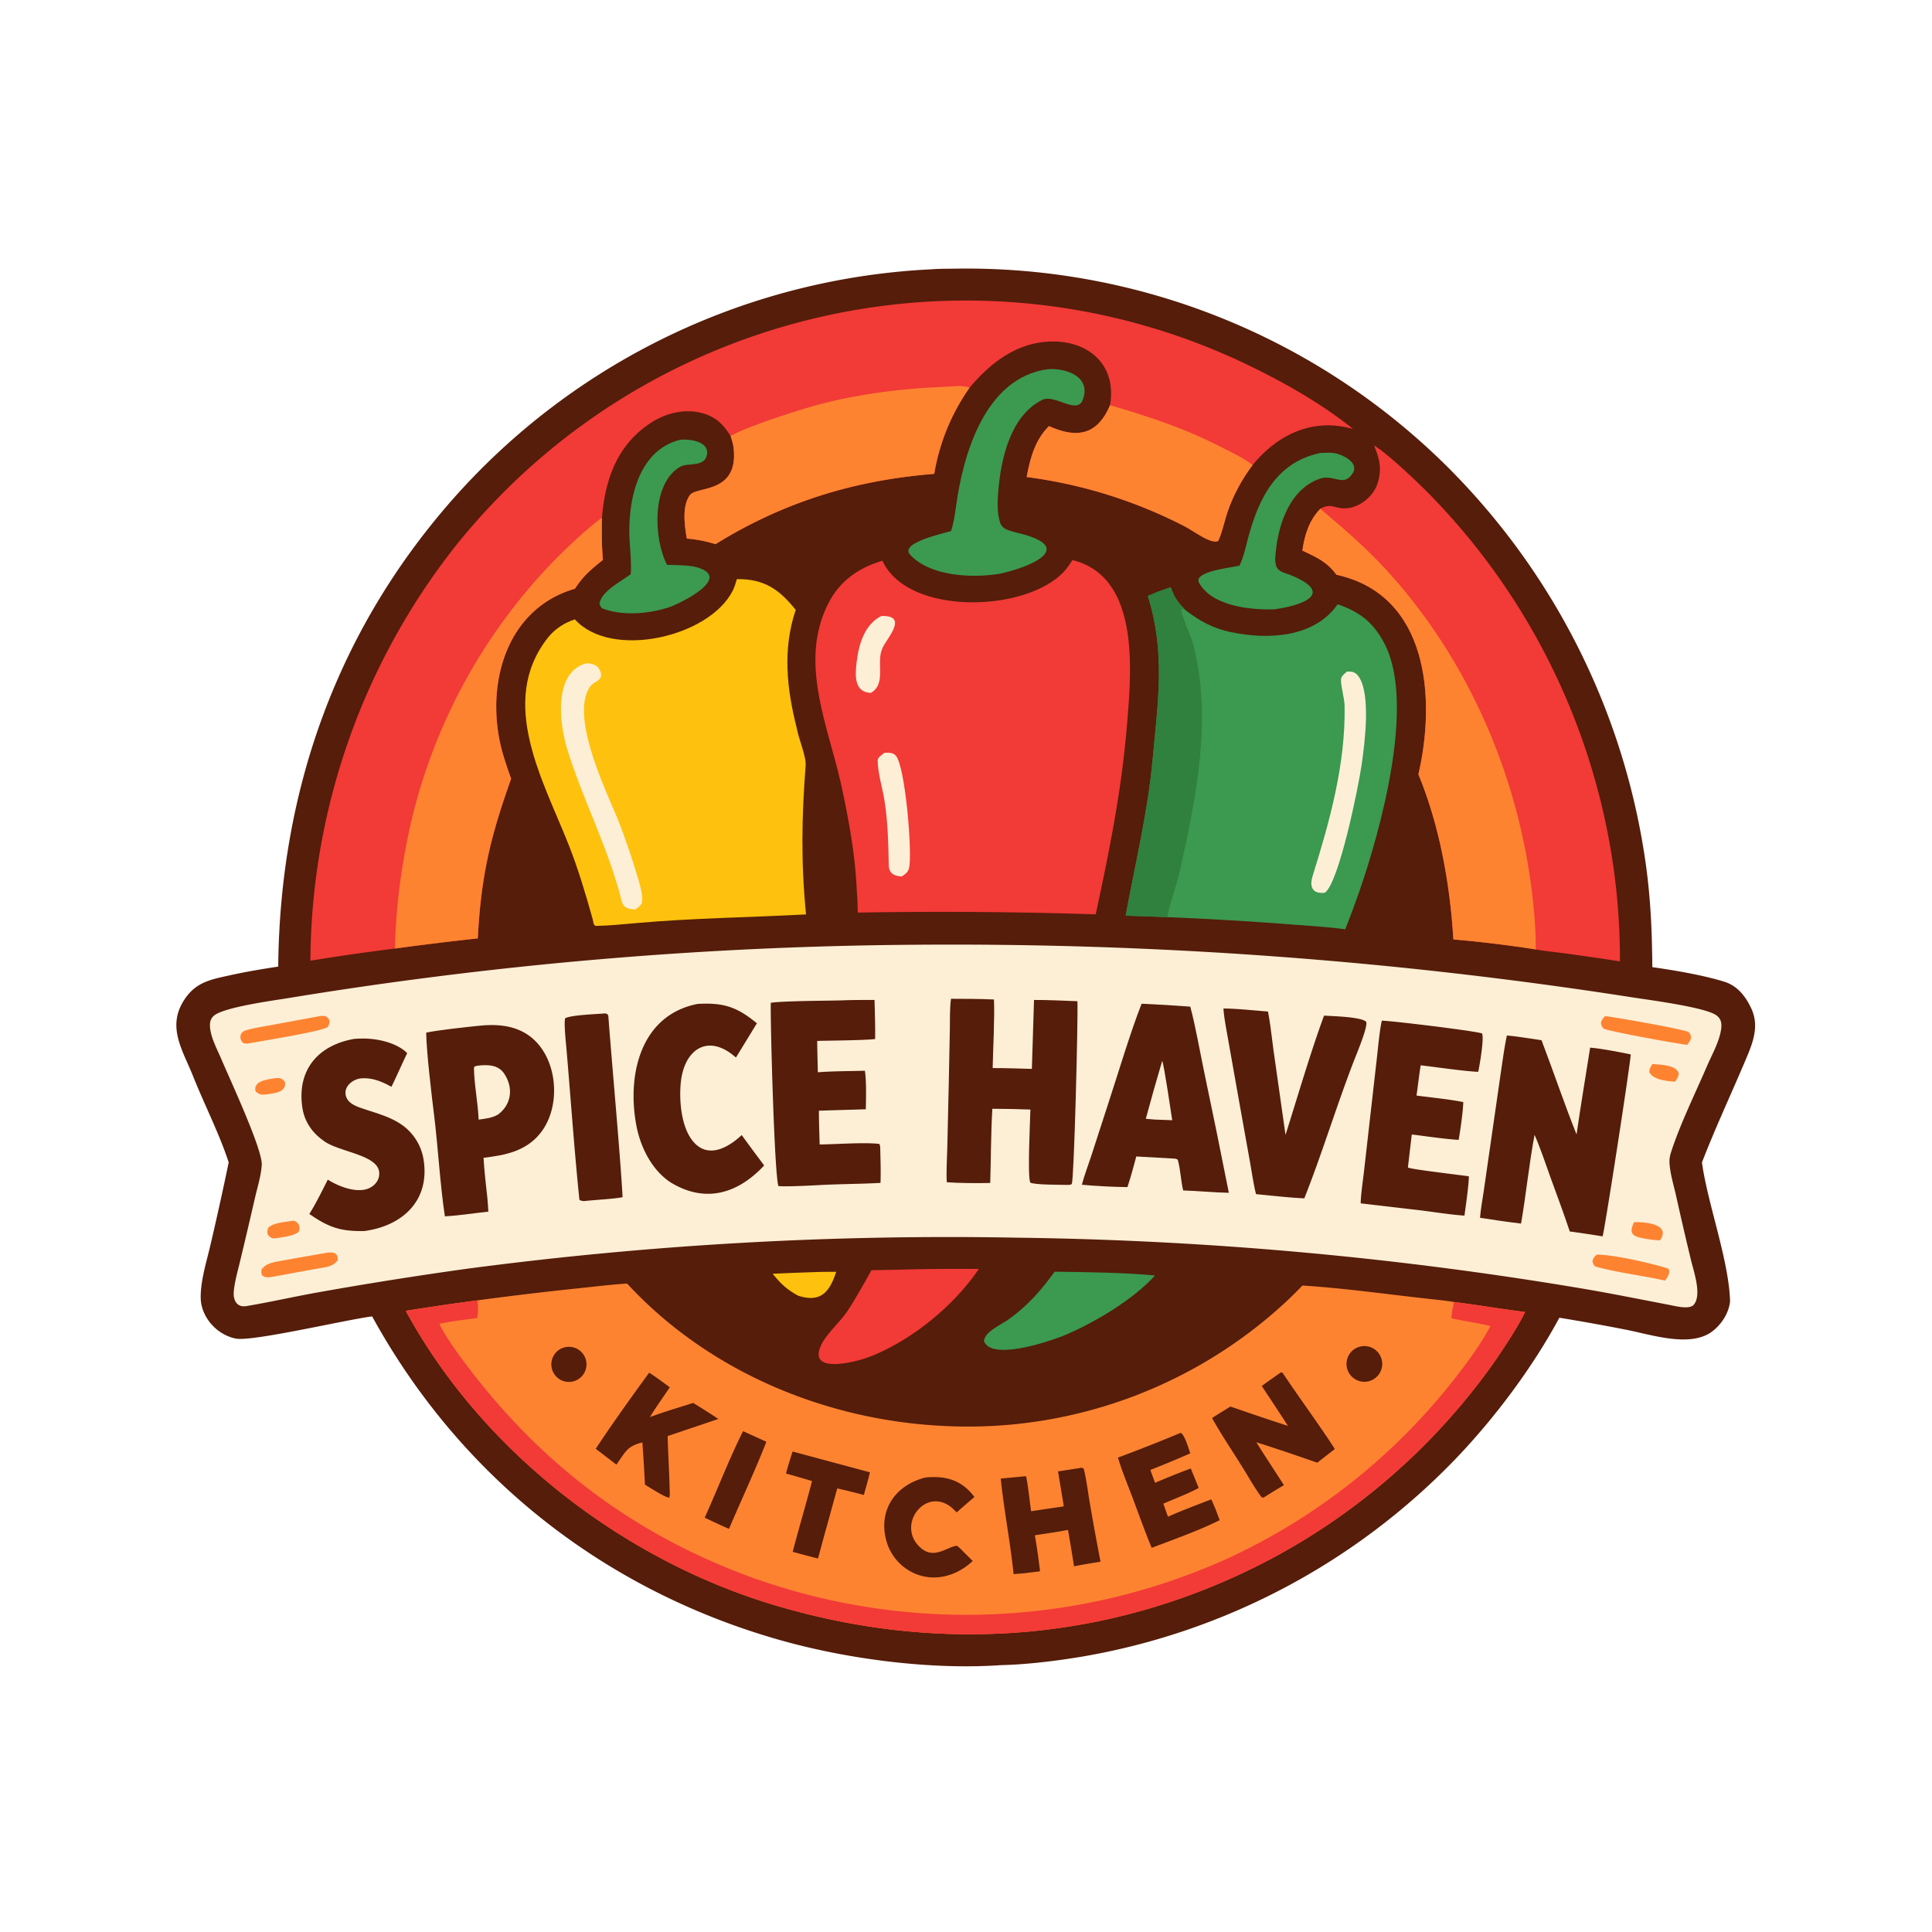 <svg xmlns="http://www.w3.org/2000/svg" width="1328" height="1328" preserveAspectRatio="none" style="display:block" viewBox="0 0 2048 2048"><path fill="#551D0A" d="M988.179 285.434c6.146-.604 16.971-.559 23.291-.622 193.77-3.515 380.83 70.872 519.27 206.486a739.9 739.9 0 0 1 213.97 425.39c5.18 37.448 6.47 70.986 6.84 108.532 23.65 3.36 54.63 8.57 77.39 15.79 13.24 4.53 21.73 15.63 27.33 27.65 9.53 19.92.95 38.87-7 57.58-15 35.29-31.28 70.15-45.11 105.96 5.64 42.71 28.69 103.88 29.79 147.55-1.47 12.37-8.99 23.99-18.73 31.47-23.09 17.75-64.62 3.59-91.5-1.65-23.51-4.64-47.1-8.87-70.76-12.71-28 52.21-68 105.63-108.73 148.31a717.2 717.2 0 0 1-396.35 210.78c-27.07 4.58-58.96 8.53-86.48 9.15-75.302 5.27-164.684-6.46-237.084-27.26-185.397-53.27-336.877-173.08-429.827-342.4-27.616 3.47-126.829 26.92-144.399 23.53-12.446-2.4-23.644-10.49-30.428-21.11-4.25-6.66-6.836-14.41-6.908-22.34-.169-18.54 6.483-38.84 10.589-56.85a3703 3703 0 0 0 19.093-86.48c-9.954-30.45-25.745-61.25-37.7-91.24-11.414-28.62-29.337-53.98-7.422-83.97 12.489-17.09 29.028-19.16 48.306-23.56 16.441-3.55 32.807-6.3 49.316-8.78 1.724-188.564 63.876-361.243 190.944-502.085C615.098 379.836 795.867 294.5 988.179 285.434"/><path fill="#FDEFD6" d="M971.181 1001.47a4677 4677 0 0 1 756.989 55.44c17.52 2.81 80.52 10.73 91.7 19.68 4.5 3.61 5.35 8.04 4.7 13.56-1.6 13.45-9.96 28.03-15.31 40.46-12.28 28.52-28.2 60.9-37.68 90.17-1.22 3.74-2.08 7.55-1.87 11.51.59 11.64 4.42 23.8 6.98 35.18 5.09 22.93 10.4 45.81 15.93 68.65 2.92 12.11 11.68 36.87 2.7 47.14-4.86 5.11-19.62 1.18-25.94-.04-28.06-5.42-56.1-11-84.24-15.96a3902 3902 0 0 0-607.64-55.28 3887 3887 0 0 0-581.946 32.88 4123 4123 0 0 0-159.384 25.26c-25.087 4.5-49.904 10.19-74.999 14.4-10.064 1.68-13.958-6.15-13.383-14.78.67-10.07 4.059-21.72 6.417-31.57 5.45-22.61 10.77-45.24 15.959-67.9 2.633-11.4 6.578-23.79 7.304-35.48 1.001-16.12-34.118-91.48-42.678-111.73-4.496-10.63-11.861-23.89-12.222-35.55-.124-4 .671-7.4 3.611-10.31 9.687-9.61 65.735-16.84 81.116-19.46a4281.4 4281.4 0 0 1 663.886-56.27"/><path fill="#551D0A" d="M1597.41 1097.63c10.52.87 25.86 3.52 36.67 5.05 12.53 32.9 24.14 67.35 37.13 99.87 4.41-30.51 9.58-61.51 14.41-91.99 11.73.84 31.26 4.76 43.03 7.15-.73 12.75-28.11 189.52-29.85 192.88-11.57-1.88-23.16-3.61-34.77-5.18-6.25-18.87-13.7-38.6-20.46-57.35-5.05-14.03-10.93-31.7-16.87-45.05-5.78 30.57-8.96 63.06-14.32 94.02-14.01-1.62-29.55-3.91-43.48-6.14.34-6.83 2.8-20.68 3.86-27.87l7.1-49.23 10.94-75.87c1.8-11.94 3.94-28.83 6.61-40.29M1008.1 1058.74c15.02.1 30.59 0 45.54.76.89 18.52-.98 52.93-1.38 72.7 13.41-.09 28.07.54 41.56.86l2.28-73.06c14.51-.12 31.34.83 46.01 1.31.81 19.1-3.54 189.21-5.94 193.49-.74 1.33-2.55 1.07-3.92 1.28-7.26-.24-35.78.08-40.2-2.54-2.98-8.18-.09-64.94.22-77.39-13.44-.49-26.88-.76-40.33-.81-1.55 25.27-1.48 53.06-2.26 78.65-11.9.35-34.58.18-46.03-.76-.73-8.47.28-27.8.52-36.99l1.57-68.05 1.11-55.7c.13-9.21-.13-25.18 1.25-33.75M507.328 1087.4c18.658-2.07 38.344-.76 53.988 10.79 29.975 22.13 34.375 73.93 11.774 102.64-15.392 19.55-37.301 23.68-60.519 26.5.788 14.13 2.643 29.27 4.143 43.43.472 4.42.674 9.19.948 13.66-15.236 1.55-30.867 4.14-46.064 4.94-5.078-33.11-7.321-74.46-11.598-108.56-2.518-20.08-8.045-66.97-8.209-86.17 13.426-2.81 41.69-5.8 55.537-7.23"/><path fill="#FDEFD6" d="M509.79 1129.31c10.031-.69 19.212.28 25.024 9.29 9.777 15.15 7.119 32.57-7.033 42.96-6.642 3.71-13.018 4.27-20.419 5.28-.566-17.12-5.053-39.46-4.93-55.64 2.522-1.84 3.907-1.48 7.358-1.89"/><path fill="#551D0A" d="M1210.14 1063.98c17.21.75 34.41 1.79 51.59 3.1 5.14 18.53 10.69 49.9 14.74 69.21 9 42.65 17.72 85.36 26.15 128.13-15.83-.33-32.31-1.97-48.41-2.5-2.45-10.2-2.8-21.35-5.4-31.36-.5-1.9-.72-1.46-2.82-2.32-13.83-.7-27.66-1.48-41.48-2.34-2.98 11.13-5.75 21.5-9.36 32.46-14.52-.09-33.91-1.13-48.35-2.49 2.21-8.72 7.07-21.68 10.06-30.8l18-55.55c10.59-32.21 23.33-75.22 35.28-105.54"/><path fill="#FDEFD6" d="M1231.99 1124.56c2.1 5.02 9.07 53.14 10.62 62.95-5.96-.34-12.24-.47-18.23-.7l-9.78-.84c5.53-20.54 11.33-41.01 17.39-61.41"/><path fill="#551D0A" d="M891.775 1060.46c11.689-.51 23.534-.44 35.243-.5.37 13.83.849 27.63.676 41.46-12.358 1.45-48.144 1.6-61.423 2 .065 10.93.457 22.28.69 33.24 14.573-1.23 34.814-1.2 49.835-1.64 1.798 11.19 1.202 29.16 1.024 40.85l-49.724 1.5c-.035 11.6.479 24.13.759 35.8 16.407-.1 45.585-2.41 62.657-.67 1.185.12 1.147 1.66 1.546 3.25.279 12.6.783 25.6.311 38.16-21.255 1.2-43.669 1.15-65.105 2.33-8.764.48-35.889 1.91-43.113 1-4.237-12.01-8.637-173.35-8.076-194.27 14.331-2.01 58.365-2.11 74.7-2.51M1464.78 1081.94c11.49.24 98.75 10.85 106.29 13.56 2.29 5.54-2.6 33.65-4.08 40.65-12.91-.31-46.14-5.18-61.03-6.89-1.62 10.43-2.94 21.59-4.37 32.1 14.89 1.92 35.27 3.98 49.57 6.9-.43 11.09-3.04 29.04-4.9 40.02-13.02-.57-36.07-4.07-49.72-5.66l-3.98 33.93-.06 1.03c2.4 1.91 55.85 8 64.58 9.39-.26 10.86-3.24 30.56-4.67 41.64-13.77-.86-32.7-3.86-46.9-5.63l-63.1-7.37c.06-8.94 2.31-23.73 3.39-33.1l6.44-56.71 7.39-65.02c1.27-11.13 2.77-28.3 5.15-38.84M1296.92 1069.07c13.03-.04 33.61 2.15 47.14 3.19 2.25 10.17 4.53 31.34 6.15 42.79l12.49 87.98c12.55-39.6 26.68-88.08 40.85-126.44 9.03.62 39.92 1.22 44.73 6.69 1.81 6.2-11.72 37.21-14.87 45.96-17.47 45.77-33 96.4-50.79 141.06-15.23-.67-35.85-2.98-51.17-4.47-2.47-9.26-4.78-25.05-6.61-35.17l-11.92-66.43-10.76-60.68c-1.67-9.6-4.8-25.4-5.24-34.48M375.662 1101.24c2.94-.19 5.884-.3 8.83-.35 15.406-.1 35.935 4.29 47.166 15.46-5.715 11.84-10.886 23.82-16.713 35.74-9.845-5.57-20.467-9.88-31.903-8.99-8.333.64-17.959 7.7-16.704 16.92 1.382 10.02 12.451 13.2 20.604 15.91 13.622 4.53 27.966 8.39 39.748 16.93a55.73 55.73 0 0 1 22.439 37.16c6.436 42.89-22.519 69.37-62.667 74.92-25.436.53-37.98-3.82-58.537-18.09 7.283-11.63 13.318-24.12 19.544-36.37 13.286 8.41 39.279 18.43 51.243 3.24a15.42 15.42 0 0 0 3.09-12.1c-2.963-18.18-44.829-20.76-59.624-33.01-11.57-8.27-19.58-20.11-21.704-34.71-5.882-40.42 17.482-66.16 55.188-72.66M739.507 1064.19c27.24-1.53 41.46 2.93 62.837 20.54l-22.22 36.31c-29.656-26.43-55.179-8.51-58.503 26.97-1.769 18.88.444 46.91 13.157 62.01 15.808 18.76 37.211 6.51 51.477-6.81q9.34 12.975 18.976 25.74l4.792 6.51c-27.532 29.52-61.979 40.63-99.196 17.91-20.263-13.41-32.13-37.87-36.385-60.92-9.871-53.47 4.636-116.42 65.065-128.26M638.78 1074.46c2.858-.32 1.883-.3 4.777.28.423.6.845 1.2 1.267 1.79 3.531 47.83 12.944 150.2 15.131 192.57-10.353 1.94-29.31 2.78-40.972 4.13-.721-.07-4.686-.44-4.831-1.85-5.529-53.7-9.215-108.08-13.9-162.03-.544-6.26-2.558-24.88-1.17-29.94 5.912-3.36 31.312-4.34 39.698-4.95"/><path fill="#FE8331" d="M1701.43 1077.07c11.84 1.42 79.86 13.31 88.47 16.86 4.87 5.27 2.26 8.75-1.4 13.65-10.86-1.22-82.17-14.11-88.72-17.21-4.47-5.69-2.74-8.36 1.65-13.3M337.87 1077.32c3.734-.57 3.763-.53 7.551-.11 4.666 3.53 4.943 6.47 1.983 11.47-6.431 4.75-69.179 14.65-81.504 17-3.81.61-3.972.83-7.887.1-5.051-4.26-3.835-11.48 2.001-13.35 8.537-2.74 18.331-4.1 27.216-5.74zM344.502 1328.3c6.504-1.04 14.44-1.87 13.369 7.64-3.187 4.61-8.246 6.59-13.637 7.52-17.118 2.94-34.23 6.12-51.305 9.28-6.275 1.18-17.996 4.09-15.603-7.19 4.411-5.93 11.41-7.36 18.341-8.61 16.264-2.93 32.56-5.78 48.835-8.64M1692.64 1329.92c17.67 0 56.22 8.81 74.26 14.34 5.44 1.66.98 9.96-1.9 13.23-20.8-4.81-52.4-8.79-73.6-14.87-2.01-.57-2.83-3.9-3.29-5.71.85-3.85 1.72-4.27 4.53-6.99M1732.22 1295.54c11.17-.31 39.51 1.79 27.44 19.32-5.79-.18-16.83-1.69-22.45-3.25-10.24-2.83-8.38-9.05-4.99-16.07M308.613 1294.27l2.946-.28c5.193 2.24 6.817 5.48 5.424 11.16-3.496 4.91-17.508 6.19-24.24 7.42l-3.798.18c-5.502-2.68-6.701-5.39-4.646-11.25 5.216-5.21 16.449-5.88 24.314-7.23M289.619 1143.23c5.456-.8 9.105-1.13 12.471 3.81 1.537 10.5-10.152 11.61-17.49 12.76-5.633.77-9.345 1.43-13.738-3.09-2.405-10.7 11.489-12.17 18.757-13.48M1751.74 1127.82c8.91 1.16 24.75.69 27.8 9.99-.53 4.18-1.52 5.11-3.87 8.8-8.2-.41-24.3-2.09-27.37-10.45.48-4.16 1.1-4.66 3.44-8.34M506.162 1378.42c36.226-4.86 72.522-9.19 108.876-12.98 15.626-1.6 34.223-3.91 49.725-4.79 87.019 94.2 212.959 146.17 340.237 151.12a495.5 495.5 0 0 0 356.73-130.45c6.48-6.03 12.79-12.24 18.92-18.61 46.34 2.92 93.38 9.8 139.59 14.75 6.89.74 14.42 1.6 21.23 2.74 24.89 3.15 50.11 7.31 75.16 10.61-8.04 17.08-27.99 46.85-39.3 62.27a682.35 682.35 0 0 1-222.29 195.24c-166.28 90.75-352.91 107.32-533.808 53.26-161.361-48.22-310.579-163.73-391.123-312.06q37.949-6.075 76.053-11.1"/><path fill="#F23A37" d="M430.109 1389.52q37.949-6.075 76.053-11.1c.686 7.44.957 11.18-.414 18.82-13.127 1.63-27.055 3.35-40.021 6.03 8.099 17.93 34 51.03 46.616 66.52 74.812 91.82 165.918 157.58 276.892 199.56 166.324 62.07 350.445 55.84 512.195-17.34a651.74 651.74 0 0 0 239.7-189.43c12.52-15.91 29.55-38.72 38.73-56.88-14.36-3.75-28.27-5.06-41.34-8.37.7-7.18 1.2-10.13 2.95-17.13 24.89 3.15 50.11 7.31 75.16 10.61-8.04 17.08-27.99 46.85-39.3 62.27a682.35 682.35 0 0 1-222.29 195.24c-166.28 90.75-352.91 107.32-533.808 53.26-161.361-48.22-310.579-163.73-391.123-312.06"/><path fill="#551D0A" d="M1357.87 1454.74c.61.18 1.22.37 1.83.55 13.01 19.95 44.33 63.01 55.24 80.78l-18.63 14.46c-21.39-7.56-42.89-14.78-64.51-21.67 9.2 14.9 19.76 30.64 29.27 45.55-6.89 3.85-12.82 7.54-19.49 11.79-2.8 1.58-1.4 1.48-4.19 1.02-4.84-6.39-9.84-14.52-13.98-21.49-12.4-20.89-26.78-41.38-38.59-62.56 6.32-4.11 13.04-8.17 19.46-12.18 20.27 7.03 40.6 13.87 60.99 20.53-9-14.11-18.51-28.27-27.72-42.28 6.22-4.75 13.85-9.89 20.32-14.5M1143.56 1556.35c2.69-.53 2.66-.79 5.1.3 2.19 6.69 4.89 26.65 6.31 35.03 3.64 21.32 7.52 42.6 11.64 63.83-9.38 1.43-18.74 3.03-28.07 4.81-2.04-12.87-4.18-25.73-6.42-38.57-11.44 2.29-23.54 3.93-35.12 5.69q3.255 19.035 5.46 38.22l-16.49 2.05-11.52.92c-3.45-33.69-10.15-67.54-13.63-101.29l26.85-2.55c1.94 8.69 3.98 27.61 5.31 37.17l34.7-5.18-6.13-37.05zM1251.43 1518.93c4.02.77 8.84 17.44 10.32 21.69-14 6.13-28.12 12-42.34 17.6l5.01 13.65a746 746 0 0 1 37.87-15.22l8.37 20.6c-10.4 5.85-26 11.6-37.49 16.72l4.91 13.83c13.84-6.27 31.63-12.93 45.98-18.41l4.24 9.78 4.6 12.26c-21.03 10.66-49.65 20.79-72.05 29.34-8.87-21.19-16.36-43.39-24.75-64.81-3.92-9.99-7.98-20.57-11-30.86 22.27-8.3 44.39-17.02 66.33-26.17M688.123 1455.11c5.831 3.5 15.995 11.23 21.894 15.42-7.073 10.73-14.419 20.57-21.055 31.66 14.813-5.55 30.735-10.26 45.893-15a977 977 0 0 1 26.664 16.96l-53.815 18.14c.611 20.66 1.884 41.21 2.321 61.96l-.426 3.25c-3.572.69-21.197-10.96-25.92-13.67-.736-14.95-1.643-29.88-2.722-44.81-16.318 4.13-17.472 9.43-27.557 23.54l-21.884-16.8c16.599-25.34 38.816-56.21 56.607-80.65M980.957 1566.23c21.473-2.14 38.683 2.65 51.943 20.68-6.35 5.37-12.63 10.81-18.85 16.34-.94-1.03-1.9-2.03-2.9-3.01-28.373-27.63-63.02 16.65-34.874 40.81 14.108 12.12 27.074-1.04 38.074-2.53l2.92 2.37 13.85 13.82c-18.15 17.19-44.218 23.54-66.828 10.56a52.94 52.94 0 0 1-24.81-32.35c-8.698-32.48 9.97-58.78 41.475-66.69M840.193 1538.68l81.957 22.01c-1.862 7.92-4.262 16.15-6.423 24.02a974 974 0 0 0-28.198-6.95l-13.023 47.15-7.432 27.2c-8.941-2.32-17.869-4.69-26.785-7.1 6.582-25.19 13.989-49.95 20.526-75.02a1103 1103 0 0 0-27.612-7.99c1.956-7.77 4.572-15.65 6.99-23.32M787.685 1517.11l24.689 11.2c-11.248 29.02-27.137 63.09-39.631 92.36-8.629-3.83-17.205-7.79-25.726-11.86 13.126-28.94 26.583-63.79 40.668-91.7M1441.37 1427.54c10.04-2.7 20.37 3.2 23.15 13.21 2.79 10.01-3.02 20.39-13.01 23.26-10.11 2.9-20.64-3-23.45-13.13-2.82-10.13 3.16-20.61 13.31-23.34M598.118 1428.34a18.64 18.64 0 0 1 18.13 4.79 18.64 18.64 0 0 1 4.769 18.14 18.64 18.64 0 0 1-13.428 13.09c-9.893 2.48-19.936-3.47-22.529-13.33s3.228-19.98 13.058-22.69"/><path fill="#F23A37" d="M329.043 1018.39A716.08 716.08 0 0 1 483.042 578.6c203.516-253.922 556.098-333.011 848.338-187.554 36.05 17.944 71.47 38.395 102.94 63.686-42.29-12.047-79.52 5.324-106.54 38.287-11.53 15.515-20.75 32.389-26.87 50.775-2.59 7.782-6.12 23.213-9.65 29.711-8.19 3.366-24.96-10.219-35.97-15.792a507.1 507.1 0 0 0-167.04-52.041c3.94-20.113 8.8-39.266 23.77-53.981 29.16 13.113 51.12 9.942 64.66-22.2 7.66-44.496-25.3-70.293-66.96-67.231-34.22 2.515-60.49 23.273-81.97 48.786a221.7 221.7 0 0 0-37.418 91.285c-84.523 6.732-159.47 29.731-231.81 74.495-11.774-3.428-18.291-4.757-30.512-5.937-2.223-13.525-5.423-34.486 3.516-46.275 7.06-9.311 50.826-1.239 46.236-48.54-.462-4.753-1.725-9.413-3.347-13.892-8.057-12.979-16.319-20.987-31.808-24.668-18.271-4.343-37.343.768-52.789 10.845-35.734 23.313-48.336 59.854-51.738 100.601-.254 15.183-.312 29.369 1.075 44.561-12.563 10.111-20.803 16.802-29.621 30.533-77.544 22.469-97.006 110.777-75.045 179.723 2.357 7.398 4.644 14.389 7.34 21.689-21.91 61.567-31.846 102.556-35.35 169.272a3239 3239 0 0 0-87.839 10.772 2372 2372 0 0 0-89.597 12.88"/><path fill="#FE8331" d="M418.64 1005.51a635.5 635.5 0 0 1 9.833-97.783 591.56 591.56 0 0 1 160.663-315.251c12.808-12.825 34.37-33.336 48.944-43.516-.254 15.183-.312 29.369 1.075 44.561-12.563 10.111-20.803 16.802-29.621 30.533-77.544 22.469-97.006 110.777-75.045 179.723 2.357 7.398 4.644 14.389 7.34 21.689-21.91 61.567-31.846 102.556-35.35 169.272a3239 3239 0 0 0-87.839 10.772M774.415 462.182c17.482-9.974 66.668-25.665 86.091-31.257 43.787-12.606 94.328-19.089 139.824-20.825 7.3-.279 21.9-2.132 27.42.946a221.7 221.7 0 0 0-37.418 91.285c-84.523 6.732-159.47 29.731-231.81 74.495-11.774-3.428-18.291-4.757-30.512-5.937-2.223-13.525-5.423-34.486 3.516-46.275 7.06-9.311 50.826-1.239 46.236-48.54-.462-4.753-1.725-9.413-3.347-13.892M1176.68 429.491c42.39 12.518 79.02 24.519 118.74 44.873 9.78 5.011 24.17 11.81 32.36 18.655-11.53 15.515-20.75 32.389-26.87 50.775-2.59 7.782-6.12 23.213-9.65 29.711-8.19 3.366-24.96-10.219-35.97-15.792a507.1 507.1 0 0 0-167.04-52.041c3.94-20.113 8.8-39.266 23.77-53.981 29.16 13.113 51.12 9.942 64.66-22.2"/><path fill="#F23A37" d="M1136.88 593.732c72.22 17.705 62.36 118.628 57.78 174.665-5.63 68.913-18.67 133.584-33.15 200.841a5103 5103 0 0 0-252.268-1.849c-.138-8.378-.311-15.364-1.058-23.687-1.42-36.237-8.437-74.811-16.244-110.674-13.89-63.799-46.614-132.401-12.624-195.703 12.062-22.464 32.237-35.987 56.145-42.902 26.781 58.805 153.309 54.907 192.949 10.856 3.15-3.502 5.89-7.616 8.47-11.547"/><path fill="#FDEFD6" d="M937.748 797.966q1.192-.031 2.385-.031c3.679.017 7.205.28 9.718 3.391 9.809 12.142 17.378 101.904 13.846 118.618-.985 4.659-4.069 6.6-7.743 9.15-7.975-.365-13.577-3.039-13.811-11.988-.53-23.301-.898-46.3-4.712-69.394-2.216-13.411-6.935-28.051-7.038-41.679-.024-3.115 5.001-6.473 7.355-8.067M934.121 653.001c28.805-1.07 7.206 22.44 1.82 32.873-8.143 15.776 4.432 38.487-12.684 48.594-18.38-.546-16.759-19.404-15.15-32.901 2.225-18.657 8.271-39.464 26.014-48.566"/><path fill="#FEC10E" d="M781.096 613.884c28.899-.373 44.956 10.855 62.399 32.611-14.157 42.154-9.471 83.694 1.268 126.013 1.651 10.195 10.024 29.295 9.258 39.114-4.27 54.747-4.978 102.955.409 157.703-59.744 3.163-119.701 3.864-179.392 9.156-14.451 1.282-29.458 2.768-43.898 3.049-2.437-2.179-1.998-3.521-2.944-7.428-7.31-26.122-15.128-52.587-25.399-78.623-26.696-67.667-75.315-151.031-22.41-218.999 7.486-9.618 17.484-16.106 28.975-19.933 38.419 42.683 142.075 19.03 167.259-30.185 1.941-3.794 3.277-8.381 4.475-12.478"/><path fill="#FDEFD6" d="M621.799 703.078c3.879-.021 10.208 1.57 12.409 4.72 8.848 12.971-4.254 14.375-7.818 18.938-24.475 31.343 19.114 117.659 29.486 144.219a786 786 0 0 1 19.208 56.105c2.45 8.112 6.413 20.353 5.558 28.891-.339 3.381-4.751 6.335-7.381 8.168-7.643-.704-12.376-1.373-14.457-9.676-13.98-55.787-40.963-106.402-57.725-161.082-8.036-26.216-14.791-81.025 20.72-90.283"/><path fill="#F23A37" d="M1456.54 472.109c16.68 10.511 48.79 41.419 62.53 55.667a706.93 706.93 0 0 1 181.04 335.751 696 696 0 0 1 17.09 155.573c-20.06-3.13-40.16-6.04-60.29-8.72-7.99-1.09-21.57-2.48-28.92-3.92-25.91-4.22-61.13-8.447-87.34-10.624-3.64-58.769-14.54-120.351-37.08-175.013 18.7-80.635 10.55-190.21-86.87-211.545-10.24-13.839-21.14-18.555-36.15-25.632 2.44-16.63 7.1-32.095 19.06-44.331 11.32-6.448 14.82-.297 25.72-.425 15.98-.189 31.65-13.231 35.59-28.603 4.14-15.544.8-24.738-4.38-38.178"/><path fill="#FE8331" d="M1380.55 583.646c2.44-16.63 7.1-32.095 19.06-44.331 29.57 25.119 53.5 45.555 79.55 75.533 84.87 97.646 135.8 223.714 147.05 352.273 1.05 11.908 1.91 27.521 1.78 39.339-25.91-4.22-61.13-8.447-87.34-10.624-3.64-58.769-14.54-120.351-37.08-175.013 18.7-80.635 10.55-190.21-86.87-211.545-10.24-13.839-21.14-18.555-36.15-25.632"/><path fill="#3B9950" d="M1216.75 631.683c8.57-3.722 15.32-6.177 24.18-9.191l.33.837.56 1.386c4.37 10.951 6.94 13.555 14.92 22.151 15.31 11.566 28.96 19.173 47.83 23.16 38.99 8.237 88.37 6.301 113.43-29.452 23.86 8.113 38.62 19.846 50.18 42.798 32.09 63.723-4.66 196.021-26.75 260.243-4.86 13.93-9.98 27.771-15.36 41.515-15.72-2.363-36.61-3.501-53.02-4.836-45.17-3.55-90.41-6.243-135.68-8.078-14.7-.617-29.41-1.129-44.12-1.537 10.24-56.083 23.4-108.869 28.67-166.336 5.59-61.149 13.66-112.695-5.17-172.66"/><path fill="#30803E" d="M1216.75 631.683c8.57-3.722 15.32-6.177 24.18-9.191l.33.837.56 1.386c4.37 10.951 6.94 13.555 14.92 22.151l-4.4-1.524c-1.42 4.029 10.58 30.319 12.46 37.507 20.4 78.285 3.29 162.582-14 239.867-3.72 16.617-10.43 33.154-13.43 49.5-14.7-.617-29.41-1.129-44.12-1.537 10.24-56.083 23.4-108.869 28.67-166.336 5.59-61.149 13.66-112.695-5.17-172.66"/><path fill="#FDEFD6" d="M1427.85 711.91c1.84-.038 3.78-.111 5.6.287 2.94.644 5.12 2.577 6.81 4.996 13.07 18.754 6.45 70.66 3.06 93.926-3.49 24.025-23.83 123.99-38.8 135.172-13.02 1.714-16.74-5.984-13.1-17.645 18.18-58.271 34.96-118.468 33.92-180.053-.15-8.882-3.75-19.196-3.87-28.045-.05-3.67 4.07-6.655 6.38-8.638"/><path fill="#3B9950" d="M1111.05 391.338c20.26-1.282 45.92 8.503 36.71 32.567-6.19 16.187-29.85-6.709-43.21.089-33.45 17.024-43.34 61.859-46.29 95.983-.93 10.732-1.51 24.157 2 34.381 2.56 7.329 10.67 8.134 17.16 10.202 64.99 15.066 16.5 36.154-17.19 43.572-28.91 4.913-74.377 3.112-95.547-20.23-11.44-12.614 36.427-22.671 43.517-24.996 2.39-7.52 4.01-17.02 5.06-24.949 7.41-55.905 30.76-137.859 97.79-146.619"/><path fill="#F23A37" d="M970.721 1345.46c22.3-.41 44.609-.51 66.909-.31-25.93 38.32-68.61 73.35-111.123 91.27a164 164 0 0 1-8.864 3.31c-13.13 4.44-64.008 17.45-46.055-16.06 5.886-10.99 19.962-23.45 27.14-34.51 9.074-13.99 16.948-28.18 25.097-42.7 15.634-.25 31.266-.58 46.896-1"/><path fill="#3B9950" d="M1399.32 480.204c4.81-.27 9.89-.615 14.66.044 8.61 1.193 26.96 9.869 20.1 21.148-9.64 15.767-20.14.923-34.89 6.019-31.89 11.025-44.09 48.052-46.92 78.618-.47 5.083-.94 8.253.33 13.191 1.83 7.11 9.97 8.122 15.2 10.249 48.56 19.749 12.19 32.615-17.28 36.45-25.19.711-65.57-3.322-79.43-28.051-6.79-12.123 34.35-16.226 41.66-18.011l1.08-.272c4.09-7.82 6.51-19.217 8.79-27.835 11.34-42.986 29.84-81.521 76.7-91.55M721.073 466.146c9.131-.955 31.612 1.349 28.201 16.577-2.859 12.766-20.259 7.495-28.142 12.036-31.02 17.87-28.187 76.785-14.036 104.028 8.685.184 23.067.216 31.103 2.413 39.07 10.68-15.154 37.446-27.953 42.199-21.007 7.042-48.243 9.868-70.261 2.136-2.878-1.01-3.764-3.109-4.541-5.601 2.242-13.478 22.251-23.114 33.146-31.271.72-10.534-.31-22.793-1.069-33.432-2.878-40.381 7.129-97.733 53.552-109.085M1117.93 1348.06c31.4.35 75.61.92 106.42 4.03-22.71 25.17-61.89 48.51-93.08 62.21q-3.45 1.425-6.93 2.76c-15.05 5.79-73.95 25.38-81.35 4.39 1.3-10.32 18.25-17.1 26.63-23.16 20.01-14.48 33.99-30.43 48.31-50.23"/><path fill="#FEC10E" d="M863.437 1348.5c7.459-.34 15.487-.28 23.002-.35-7.029 21.49-16.503 33.11-40.421 25.3-12.014-6.57-18.49-12.68-26.967-23.23a3459 3459 0 0 1 44.386-1.72"/></svg>